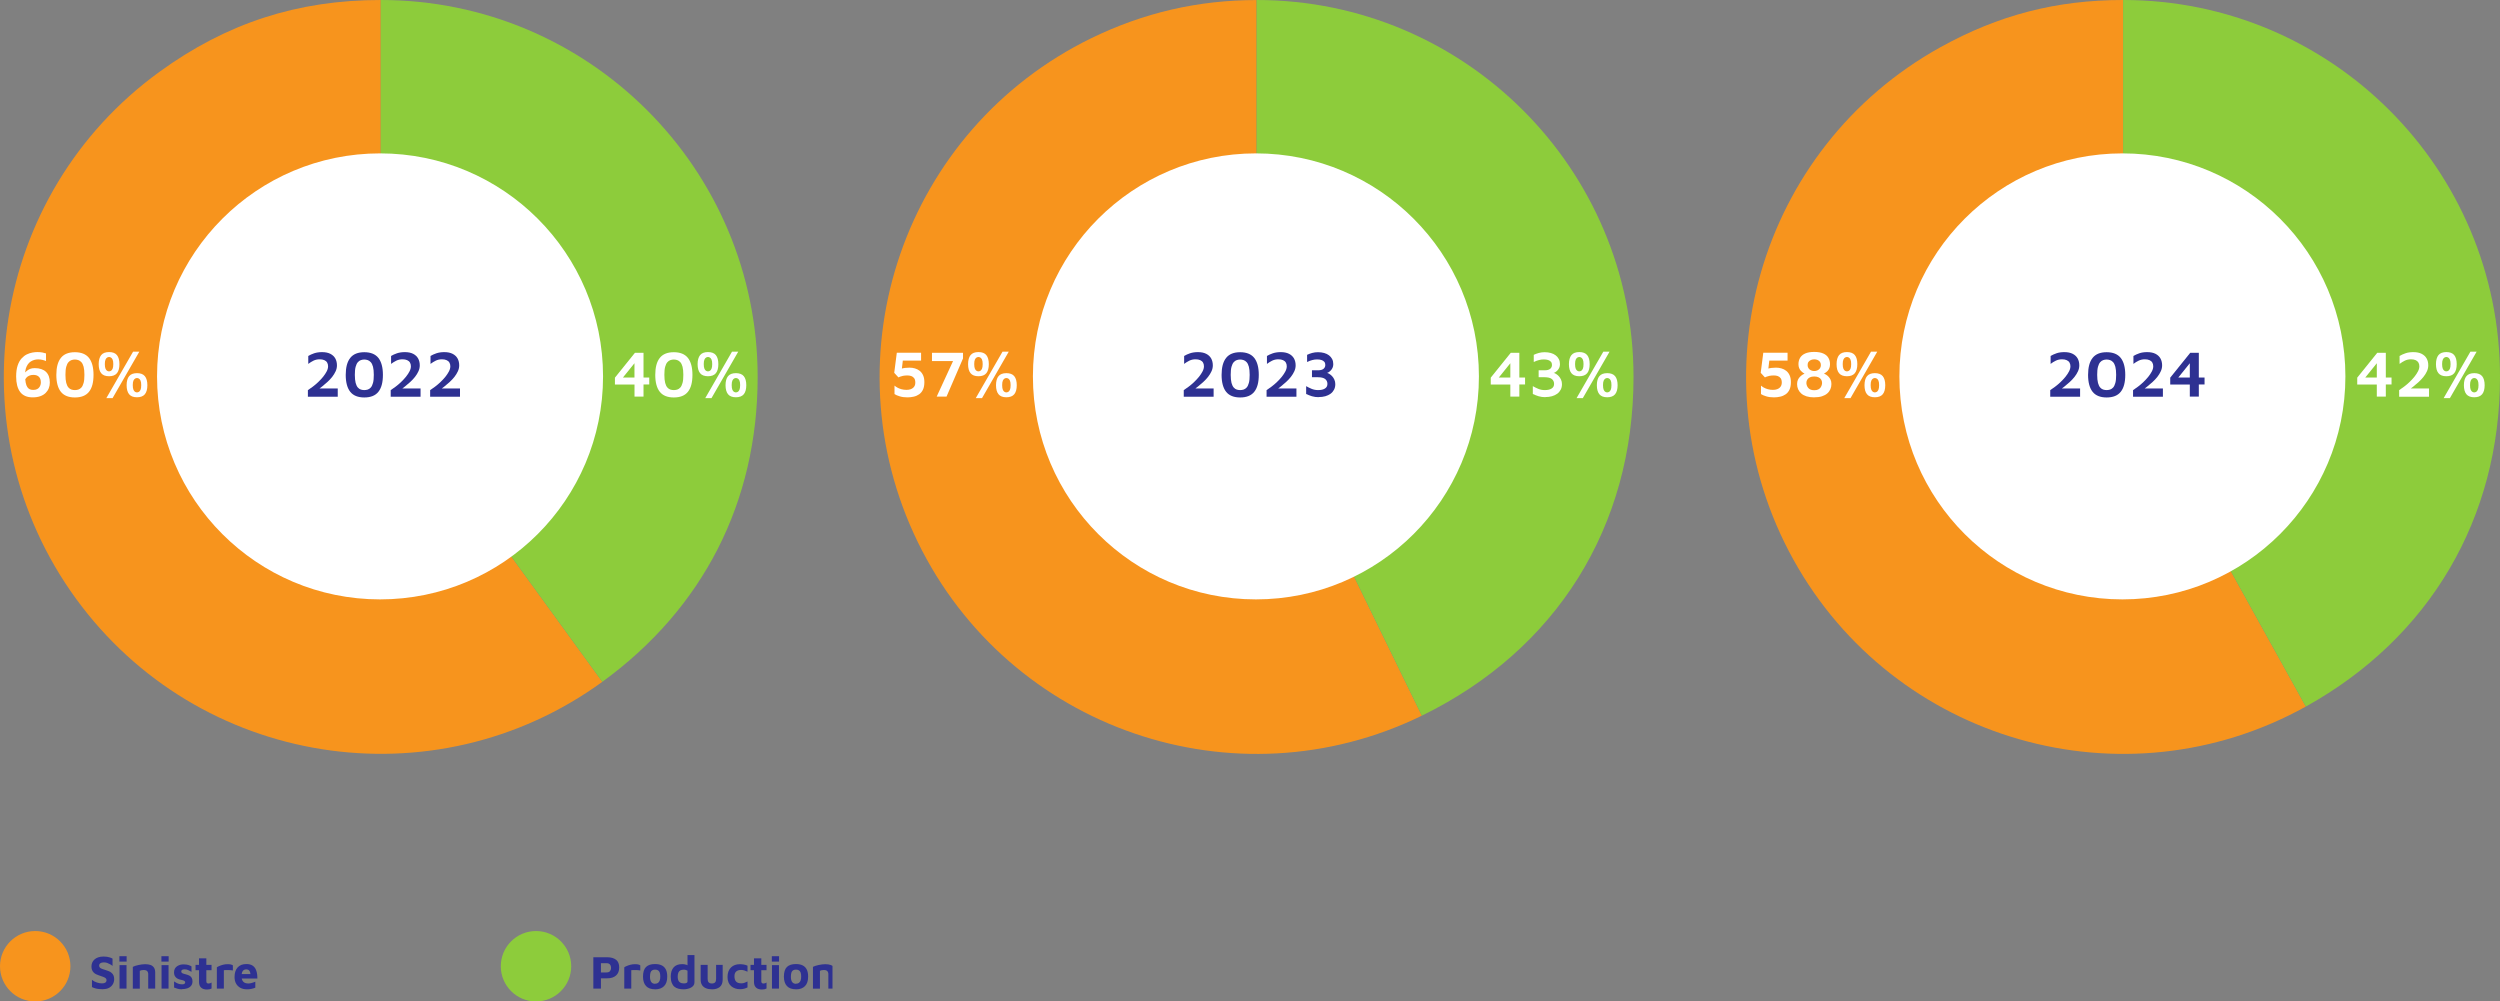<?xml version="1.0" encoding="UTF-8"?><svg id="Calque_1" xmlns="http://www.w3.org/2000/svg" xmlns:xlink="http://www.w3.org/1999/xlink" viewBox="0 0 532.5 213.31"><rect x="0" y="0" width="532.5" height="213.31" fill="#808080" stroke="none"/><defs><style>.cls-1{fill:none;}.cls-2,.cls-3{fill-rule:evenodd;}.cls-2,.cls-4{fill:#8dcc3b;}.cls-3,.cls-5{fill:#f7941d;}.cls-6{fill:#fff;}.cls-7{fill:#2e3192;}.cls-8{fill:#2e3192;}.cls-9{clip-path:url(#clippath);}</style><clipPath id="clippath"><rect class="cls-1" y="198.31" width="177.32" height="15"/></clipPath></defs><path class="cls-3" d="M81.1,80.28l47.19,64.95c-35.87,26.06-86.08,18.11-112.14-17.76C-9.91,91.6-1.96,41.39,33.92,15.33,48.26,4.91,63.37,0,81.1,0v80.28Z"/><path class="cls-2" d="M81.1,80.28V0c44.34,0,80.28,35.94,80.28,80.28,0,26.6-11.57,49.31-33.09,64.95l-47.19-64.95Z"/><circle class="cls-6" cx="80.95" cy="80.17" r="47.5"/><path class="cls-6" d="M135.15,84.49v-2.59h-4.17v-1.46l4.26-5.29h1.83v5.26h1.22v1.48h-1.22v2.59h-1.92ZM132.68,80.42h2.46v-3.05l-2.46,3.05Z"/><path class="cls-6" d="M143.52,84.66c-1.34,0-2.34-.4-2.98-1.2s-.97-2.01-.97-3.61.32-2.81.97-3.62c.64-.81,1.64-1.21,2.98-1.21s2.35.4,3,1.21c.64.81.97,2.01.97,3.62s-.32,2.81-.97,3.61c-.64.8-1.64,1.2-3,1.2ZM143.52,83.09c.24,0,.48-.04.73-.11.24-.08.46-.22.66-.44.2-.22.35-.55.47-.98.12-.43.17-1.01.17-1.72s-.06-1.29-.17-1.72c-.12-.43-.27-.75-.47-.97-.2-.22-.42-.37-.66-.45-.24-.08-.49-.12-.73-.12s-.48.04-.72.12c-.24.08-.46.23-.65.45-.2.22-.35.54-.47.97-.12.43-.17,1-.17,1.72s.06,1.28.17,1.72c.12.43.27.76.47.98.2.22.41.37.65.44.24.07.48.11.72.11Z"/><path class="cls-6" d="M150.8,80.14c-.77,0-1.33-.22-1.68-.65-.35-.43-.53-1.08-.53-1.92s.18-1.49.53-1.93c.35-.43.91-.65,1.68-.65s1.33.22,1.68.65c.35.43.53,1.08.53,1.93s-.18,1.49-.53,1.92c-.35.43-.91.65-1.68.65ZM150.8,79.1c.12,0,.25-.04.39-.11.14-.07.26-.22.36-.44.1-.22.15-.55.15-.99s-.05-.77-.15-.98c-.1-.21-.22-.36-.36-.43-.14-.08-.27-.11-.39-.11s-.25.04-.39.11c-.14.07-.26.22-.36.43-.1.21-.15.54-.15.98s.05.77.15.99c.1.22.22.37.36.44.14.08.27.11.39.11ZM150.22,84.8l5.7-9.9h1.33l-5.7,9.9h-1.33ZM156.75,84.62c-.77,0-1.33-.22-1.68-.65-.35-.43-.53-1.08-.53-1.92s.18-1.49.53-1.92c.35-.43.91-.65,1.68-.65s1.33.22,1.68.65c.35.43.53,1.08.53,1.92s-.18,1.49-.53,1.92c-.35.43-.92.65-1.68.65ZM156.75,83.58c.12,0,.25-.04.39-.11.14-.07.26-.22.36-.44.1-.22.15-.55.15-.99s-.05-.76-.15-.98c-.1-.21-.22-.36-.36-.43-.14-.07-.27-.11-.39-.11s-.25.04-.39.11c-.14.08-.26.22-.36.43-.1.21-.15.54-.15.98s.05.77.15.99c.1.22.22.37.36.44.14.08.27.11.39.11Z"/><path class="cls-6" d="M6.97,84.64c-1.2,0-2.09-.38-2.67-1.14-.57-.76-.86-1.86-.86-3.31,0-.93.11-1.71.32-2.34s.49-1.13.84-1.51c.35-.38.72-.67,1.12-.86s.8-.32,1.2-.39c.4-.07.74-.1,1.03-.1.41,0,.77.03,1.08.09s.56.13.77.2v1.62c-.25-.1-.51-.19-.78-.25-.27-.07-.57-.1-.92-.1-.26,0-.52.04-.79.11-.27.08-.52.19-.76.34-.24.15-.45.36-.63.62s-.32.57-.43.92c-.1.36-.15.78-.15,1.27,0,.69.04,1.25.13,1.68.08.43.21.76.36.98.16.22.34.38.55.46.21.08.44.12.69.12.34,0,.61-.05.82-.16s.37-.24.49-.41.2-.34.25-.53c.05-.19.07-.35.07-.5,0-.52-.14-.92-.41-1.19-.28-.27-.66-.41-1.17-.41-.35,0-.64.06-.9.17s-.46.26-.62.45c-.16.19-.28.4-.35.64l-.35-1.01c.06-.15.15-.32.27-.51s.29-.38.5-.56c.21-.18.45-.33.73-.45.28-.12.61-.17.99-.17,1.06,0,1.87.28,2.41.8.54.52.81,1.28.81,2.27,0,.43-.07.83-.22,1.21-.15.38-.37.71-.67,1.01-.3.29-.68.53-1.14.69-.46.17-1,.25-1.62.25Z"/><path class="cls-6" d="M15.95,84.66c-1.34,0-2.34-.4-2.98-1.2s-.97-2.01-.97-3.61.32-2.81.97-3.62c.64-.81,1.64-1.21,2.98-1.21s2.35.4,3,1.21c.64.81.97,2.01.97,3.62s-.32,2.81-.97,3.61c-.64.8-1.64,1.2-3,1.2ZM15.95,83.09c.24,0,.48-.04.73-.11.24-.08.46-.22.66-.44.2-.22.35-.55.47-.98.12-.43.17-1.01.17-1.72s-.06-1.29-.17-1.72c-.12-.43-.27-.75-.47-.97-.2-.22-.42-.37-.66-.45-.24-.08-.49-.12-.73-.12s-.48.04-.72.12c-.24.08-.46.23-.65.45-.2.22-.35.54-.47.97-.12.43-.17,1-.17,1.72s.06,1.28.17,1.72c.12.43.27.76.47.98.2.22.41.37.65.44.24.07.48.11.72.11Z"/><path class="cls-6" d="M23.23,80.14c-.77,0-1.33-.22-1.68-.65-.35-.43-.53-1.08-.53-1.92s.18-1.49.53-1.93c.35-.43.91-.65,1.68-.65s1.33.22,1.68.65c.35.43.53,1.08.53,1.93s-.18,1.49-.53,1.92c-.35.43-.91.65-1.68.65ZM23.23,79.1c.12,0,.25-.04.39-.11.14-.07.26-.22.36-.44.1-.22.15-.55.15-.99s-.05-.77-.15-.98c-.1-.21-.22-.36-.36-.43-.14-.08-.27-.11-.39-.11s-.25.04-.39.11c-.14.07-.26.22-.36.43-.1.21-.15.54-.15.98s.05.77.15.99c.1.22.22.37.36.44.14.08.27.11.39.11ZM22.65,84.8l5.7-9.9h1.33l-5.7,9.9h-1.33ZM29.18,84.62c-.77,0-1.33-.22-1.68-.65-.35-.43-.53-1.08-.53-1.92s.18-1.49.53-1.92c.35-.43.91-.65,1.68-.65s1.33.22,1.68.65c.35.43.53,1.08.53,1.92s-.18,1.49-.53,1.92c-.35.43-.92.65-1.68.65ZM29.18,83.58c.12,0,.25-.04.39-.11.14-.07.26-.22.36-.44.1-.22.15-.55.15-.99s-.05-.76-.15-.98c-.1-.21-.22-.36-.36-.43-.14-.07-.27-.11-.39-.11s-.25.04-.39.11c-.14.08-.26.22-.36.43-.1.21-.15.54-.15.98s.05.77.15.99c.1.22.22.37.36.44.14.08.27.11.39.11Z"/><path class="cls-8" d="M65.58,84.49v-1.39c.32-.21.67-.46,1.06-.75s.77-.62,1.15-.98.72-.73,1.04-1.12c.31-.39.56-.77.76-1.15s.29-.75.29-1.09c0-.31-.07-.57-.2-.79-.13-.22-.33-.39-.6-.51-.27-.12-.6-.18-.99-.18-.49,0-.92.1-1.32.29-.39.2-.76.42-1.11.69v-1.69c.35-.21.77-.41,1.25-.57s1.04-.25,1.68-.25c.71,0,1.3.12,1.77.36.47.24.82.57,1.06.99.23.42.35.91.35,1.46,0,.44-.09.86-.28,1.27-.19.41-.43.81-.73,1.19-.3.38-.64.74-1.01,1.08s-.74.66-1.11.95c-.37.29-.72.56-1.04.79l-.41-.35h4.75v1.76h-6.36Z"/><path class="cls-8" d="M77.59,84.66c-1.34,0-2.34-.4-2.98-1.2s-.97-2.01-.97-3.61.32-2.81.97-3.62c.64-.81,1.64-1.21,2.98-1.21s2.35.4,3,1.21c.64.81.97,2.01.97,3.62s-.32,2.81-.97,3.61c-.64.8-1.64,1.2-3,1.2ZM77.59,83.09c.24,0,.48-.04.73-.11.24-.08.46-.22.66-.44.2-.22.35-.55.47-.98.12-.43.17-1.01.17-1.72s-.06-1.29-.17-1.72c-.12-.43-.27-.75-.47-.97-.2-.22-.42-.37-.66-.45-.24-.08-.49-.12-.73-.12s-.48.04-.72.12c-.24.08-.46.23-.65.45-.2.22-.35.54-.47.97-.12.43-.17,1-.17,1.72s.06,1.28.17,1.72c.12.43.27.76.47.98.2.22.41.37.65.44.24.07.48.11.72.11Z"/><path class="cls-8" d="M83.22,84.49v-1.39c.32-.21.67-.46,1.06-.75s.77-.62,1.15-.98.72-.73,1.04-1.12c.31-.39.56-.77.76-1.15s.29-.75.29-1.09c0-.31-.07-.57-.2-.79-.13-.22-.33-.39-.6-.51-.27-.12-.6-.18-.99-.18-.49,0-.92.1-1.32.29-.39.2-.76.42-1.11.69v-1.69c.35-.21.77-.41,1.25-.57s1.04-.25,1.68-.25c.71,0,1.3.12,1.77.36.47.24.82.57,1.06.99.23.42.35.91.35,1.46,0,.44-.09.86-.28,1.27-.19.41-.43.81-.73,1.19-.3.38-.64.74-1.01,1.08s-.74.66-1.11.95c-.37.29-.72.56-1.04.79l-.41-.35h4.75v1.76h-6.36Z"/><path class="cls-8" d="M91.62,84.49v-1.39c.32-.21.67-.46,1.06-.75s.77-.62,1.15-.98.72-.73,1.04-1.12c.31-.39.56-.77.76-1.15s.29-.75.29-1.09c0-.31-.07-.57-.2-.79-.13-.22-.33-.39-.6-.51-.27-.12-.6-.18-.99-.18-.49,0-.92.1-1.32.29-.39.2-.76.42-1.11.69v-1.69c.35-.21.77-.41,1.25-.57s1.04-.25,1.68-.25c.71,0,1.3.12,1.77.36.47.24.82.57,1.06.99.23.42.35.91.35,1.46,0,.44-.09.86-.28,1.27-.19.41-.43.81-.73,1.19-.3.38-.64.74-1.01,1.08s-.74.66-1.11.95c-.37.29-.72.56-1.04.79l-.41-.35h4.75v1.76h-6.36Z"/><path class="cls-3" d="M452.22,80.28l38.92,70.22c-38.78,21.5-87.64,7.48-109.14-31.29-21.5-38.78-7.48-87.64,31.29-109.14,12.41-6.88,24.73-10.07,38.92-10.07v80.28Z"/><path class="cls-2" d="M452.22,80.28V0c44.34,0,80.28,35.94,80.28,80.28,0,30.15-14.99,55.6-41.36,70.22l-38.92-70.22Z"/><circle class="cls-6" cx="452.07" cy="80.17" r="47.5"/><path class="cls-6" d="M506.26,84.49v-2.59h-4.17v-1.46l4.26-5.29h1.83v5.26h1.22v1.48h-1.22v2.59h-1.92ZM503.8,80.42h2.46v-3.05l-2.46,3.05Z"/><path class="cls-6" d="M511.02,84.49v-1.39c.32-.21.67-.46,1.06-.75.39-.29.77-.62,1.15-.98s.72-.73,1.04-1.12c.31-.39.56-.77.76-1.15s.29-.75.29-1.09c0-.31-.07-.57-.2-.79-.13-.22-.33-.39-.59-.51-.27-.12-.6-.18-.99-.18-.49,0-.92.1-1.32.29-.39.2-.76.42-1.11.69v-1.69c.35-.21.77-.41,1.25-.57.48-.17,1.04-.25,1.68-.25.71,0,1.3.12,1.77.36.47.24.82.57,1.06.99s.35.91.35,1.46c0,.44-.09.86-.28,1.27-.19.41-.43.81-.74,1.19s-.64.74-1.01,1.08c-.37.34-.74.66-1.11.95s-.72.56-1.04.79l-.41-.35h4.75v1.76h-6.36Z"/><path class="cls-6" d="M521.07,80.14c-.77,0-1.33-.22-1.68-.65-.35-.43-.53-1.08-.53-1.92s.18-1.49.53-1.93c.35-.43.92-.65,1.68-.65s1.33.22,1.68.65c.35.43.53,1.08.53,1.93s-.18,1.49-.53,1.92c-.35.43-.92.65-1.68.65ZM521.07,79.1c.12,0,.25-.04.39-.11.14-.07.26-.22.36-.44.1-.22.15-.55.15-.99s-.05-.77-.15-.98c-.1-.21-.22-.36-.36-.43-.14-.08-.27-.11-.39-.11s-.25.04-.39.11c-.14.07-.26.22-.36.43-.1.21-.15.54-.15.98s.05.77.15.99c.1.22.22.37.36.44.14.08.27.11.39.11ZM520.5,84.8l5.7-9.9h1.33l-5.7,9.9h-1.33ZM527.02,84.62c-.76,0-1.33-.22-1.68-.65-.35-.43-.53-1.08-.53-1.92s.18-1.49.53-1.92.92-.65,1.68-.65,1.33.22,1.68.65c.35.43.53,1.08.53,1.92s-.18,1.49-.53,1.92c-.36.43-.92.65-1.68.65ZM527.02,83.58c.12,0,.25-.04.39-.11.14-.07.26-.22.36-.44.1-.22.15-.55.15-.99s-.05-.76-.15-.98c-.1-.21-.22-.36-.36-.43-.14-.07-.27-.11-.39-.11s-.25.04-.39.11c-.14.08-.26.22-.36.43s-.15.54-.15.98.05.77.15.99.22.37.36.44c.14.08.27.11.39.11Z"/><path class="cls-6" d="M377.85,84.64c-.62,0-1.16-.07-1.64-.22-.48-.14-.85-.3-1.12-.48v-1.81c.15.14.35.28.59.42.25.14.54.26.87.35.33.09.69.14,1.07.14.34,0,.64-.04.88-.13.24-.08.43-.2.58-.34.15-.14.26-.3.33-.48.07-.18.11-.37.11-.57,0-.42-.08-.74-.24-.96-.16-.22-.37-.37-.62-.46s-.53-.13-.83-.13c-.34,0-.65.03-.92.08-.27.06-.49.12-.66.19-.17.07-.28.12-.32.15l-.9-.98.55-4.28h5.17v1.68h-3.89l-.32,2.7-1.36-.29c.37-.31.82-.54,1.35-.69s1.11-.22,1.76-.22c.39,0,.78.05,1.16.16s.72.28,1.02.52c.3.24.54.55.72.95.18.39.27.88.27,1.46,0,.64-.1,1.18-.3,1.6-.2.42-.47.75-.82.99s-.73.41-1.16.5c-.43.1-.86.15-1.3.15Z"/><path class="cls-6" d="M386.43,84.64c-.63,0-1.18-.08-1.64-.22-.46-.15-.84-.35-1.13-.61s-.51-.56-.66-.9c-.15-.34-.22-.71-.22-1.1,0-.35.06-.66.18-.92.12-.26.27-.47.45-.65.18-.18.36-.32.53-.43.18-.11.32-.18.43-.23-.08-.04-.2-.1-.34-.2-.14-.1-.29-.23-.44-.39-.15-.16-.27-.35-.37-.59s-.15-.51-.15-.83c0-.51.12-.97.35-1.36.23-.39.6-.7,1.09-.92.5-.22,1.13-.33,1.92-.33s1.42.11,1.92.33c.5.22.86.52,1.09.92.23.39.35.84.35,1.36,0,.32-.05.6-.14.83-.09.24-.21.43-.36.59-.15.15-.29.28-.43.37-.14.09-.26.16-.35.21.12.05.27.12.44.23s.35.25.52.43c.17.18.32.39.44.65s.18.56.18.92c0,.39-.07.76-.22,1.1-.15.34-.36.64-.66.9s-.67.46-1.13.61c-.46.15-1.01.22-1.65.22ZM386.43,83.12c.35,0,.64-.06.86-.17.22-.11.38-.25.5-.42.11-.17.19-.34.24-.51s.07-.33.07-.47c0-.25-.06-.48-.19-.69-.13-.21-.31-.37-.56-.49-.25-.12-.55-.18-.92-.18s-.67.06-.92.18c-.25.12-.43.29-.56.49s-.19.43-.19.69c0,.14.02.3.07.47.05.17.13.34.25.51.12.17.28.31.5.42.22.11.5.17.85.17ZM386.43,79.03c.25,0,.49-.05.7-.15.21-.1.39-.25.52-.43s.2-.42.2-.69-.07-.51-.2-.69-.31-.31-.52-.4c-.21-.09-.44-.13-.69-.13s-.47.04-.69.13c-.21.09-.39.22-.53.4-.14.18-.2.41-.2.69s.07.5.2.69.3.33.52.43c.21.1.45.15.7.15Z"/><path class="cls-6" d="M393.4,80.14c-.77,0-1.33-.22-1.68-.65-.36-.43-.53-1.08-.53-1.92s.18-1.49.53-1.93c.35-.43.91-.65,1.68-.65s1.33.22,1.68.65c.36.43.53,1.08.53,1.93s-.18,1.49-.53,1.92c-.35.43-.91.65-1.68.65ZM393.4,79.1c.12,0,.25-.04.39-.11.14-.07.26-.22.36-.44.1-.22.15-.55.15-.99s-.05-.77-.15-.98-.22-.36-.36-.43c-.14-.08-.27-.11-.39-.11s-.25.04-.39.11c-.14.07-.26.22-.36.43s-.15.54-.15.98.05.77.15.99c.1.22.22.37.36.44.14.08.27.11.39.11ZM392.83,84.8l5.7-9.9h1.33l-5.7,9.9h-1.33ZM399.35,84.62c-.77,0-1.33-.22-1.68-.65-.36-.43-.53-1.08-.53-1.92s.18-1.49.53-1.92c.35-.43.91-.65,1.68-.65s1.33.22,1.68.65.53,1.08.53,1.92-.18,1.49-.53,1.92c-.35.43-.92.65-1.68.65ZM399.35,83.58c.12,0,.25-.04.39-.11.14-.07.26-.22.36-.44s.15-.55.15-.99-.05-.76-.15-.98-.22-.36-.36-.43c-.14-.07-.27-.11-.39-.11s-.25.04-.39.11c-.14.08-.26.22-.36.43-.1.21-.15.54-.15.98s.05.77.15.99c.1.22.22.37.36.44.14.08.27.11.39.11Z"/><path class="cls-8" d="M436.7,84.49v-1.39c.32-.21.67-.46,1.06-.75.39-.29.77-.62,1.15-.98s.72-.73,1.04-1.12c.31-.39.56-.77.76-1.15s.29-.75.29-1.09c0-.31-.07-.57-.2-.79-.13-.22-.33-.39-.6-.51-.27-.12-.59-.18-.99-.18-.49,0-.92.1-1.32.29s-.76.42-1.11.69v-1.69c.36-.21.77-.41,1.25-.57.48-.17,1.04-.25,1.68-.25.71,0,1.3.12,1.77.36.47.24.82.57,1.06.99.23.42.35.91.35,1.46,0,.44-.09.86-.28,1.27-.19.41-.43.81-.73,1.19-.3.38-.64.74-1.01,1.08-.37.34-.74.66-1.11.95-.37.29-.72.56-1.04.79l-.41-.35h4.75v1.76h-6.36Z"/><path class="cls-8" d="M448.71,84.66c-1.34,0-2.34-.4-2.98-1.2-.64-.8-.97-2.01-.97-3.61s.32-2.81.97-3.62c.64-.81,1.64-1.21,2.98-1.21s2.35.4,3,1.21c.64.81.97,2.01.97,3.62s-.32,2.81-.97,3.61c-.64.8-1.64,1.2-3,1.2ZM448.71,83.09c.24,0,.48-.04.73-.11.24-.08.46-.22.66-.44.2-.22.35-.55.47-.98.12-.43.17-1.01.17-1.72s-.06-1.29-.17-1.72c-.12-.43-.27-.75-.47-.97-.2-.22-.42-.37-.66-.45s-.49-.12-.73-.12-.48.04-.72.12c-.24.08-.46.23-.65.45-.2.22-.35.54-.47.97-.12.43-.17,1-.17,1.72s.06,1.28.17,1.72c.12.43.27.76.47.98.2.22.41.37.65.44.24.07.48.11.72.11Z"/><path class="cls-8" d="M454.34,84.49v-1.39c.32-.21.67-.46,1.06-.75.39-.29.77-.62,1.15-.98s.72-.73,1.04-1.12c.31-.39.56-.77.76-1.15s.29-.75.29-1.09c0-.31-.07-.57-.2-.79-.13-.22-.33-.39-.6-.51-.27-.12-.59-.18-.99-.18-.49,0-.92.1-1.32.29s-.76.42-1.11.69v-1.69c.36-.21.77-.41,1.25-.57.48-.17,1.04-.25,1.68-.25.71,0,1.3.12,1.77.36.47.24.82.57,1.06.99.23.42.35.91.35,1.46,0,.44-.09.86-.28,1.27-.19.41-.43.81-.73,1.19-.3.38-.64.74-1.01,1.08-.37.34-.74.66-1.11.95-.37.29-.72.56-1.04.79l-.41-.35h4.75v1.76h-6.36Z"/><path class="cls-8" d="M466.43,84.49v-2.59h-4.17v-1.46l4.26-5.29h1.83v5.26h1.22v1.48h-1.22v2.59h-1.92ZM463.97,80.42h2.46v-3.05l-2.46,3.05Z"/><path class="cls-3" d="M267.66,80.28l35.19,72.16c-39.85,19.44-87.91,2.89-107.35-36.96-19.44-39.85-2.89-87.91,36.96-107.35,11.16-5.44,22.78-8.12,35.19-8.12v80.28Z"/><path class="cls-2" d="M267.66,80.28V0c44.34,0,80.28,35.94,80.28,80.28,0,31.92-16.4,58.16-45.09,72.16l-35.19-72.16Z"/><circle class="cls-6" cx="267.51" cy="80.17" r="47.5"/><path class="cls-6" d="M321.7,84.49v-2.59h-4.17v-1.46l4.26-5.29h1.83v5.26h1.22v1.48h-1.22v2.59h-1.92ZM319.24,80.42h2.46v-3.05l-2.46,3.05Z"/><path class="cls-6" d="M329.16,84.6c-.51,0-.99-.07-1.44-.2-.44-.14-.85-.3-1.23-.48v-1.67c.37.21.77.41,1.18.58.42.17.87.26,1.37.26.62,0,1.11-.11,1.46-.34.35-.22.52-.55.52-.98s-.16-.78-.48-1.04c-.32-.25-.84-.38-1.55-.38h-1.26v-1.48h1.3c.52,0,.91-.1,1.16-.31s.38-.48.38-.82c0-.28-.07-.51-.22-.68-.15-.17-.35-.3-.61-.38s-.56-.12-.91-.12-.69.04-1.02.13c-.34.08-.71.22-1.12.42v-1.53c.33-.16.69-.29,1.08-.4.4-.11.81-.16,1.25-.16.48,0,.91.06,1.31.17.4.11.74.28,1.03.5.29.22.51.49.67.8.16.31.24.67.24,1.07,0,.29-.05.55-.15.77-.1.22-.23.42-.38.57-.15.16-.3.28-.44.37s-.26.14-.36.16c.14.03.31.1.5.22.2.12.39.28.58.48.19.2.35.44.48.73.13.29.2.61.2.97,0,.45-.09.84-.27,1.18s-.42.63-.74.86-.69.41-1.12.53c-.43.12-.91.18-1.43.18Z"/><path class="cls-6" d="M336.39,80.14c-.77,0-1.33-.22-1.68-.65-.35-.43-.53-1.08-.53-1.92s.18-1.49.53-1.93c.35-.43.91-.65,1.68-.65s1.33.22,1.68.65c.35.43.53,1.08.53,1.93s-.18,1.49-.53,1.92c-.35.43-.91.65-1.68.65ZM336.39,79.1c.12,0,.25-.04.39-.11.14-.07.26-.22.36-.44.1-.22.15-.55.15-.99s-.05-.77-.15-.98c-.1-.21-.22-.36-.36-.43-.14-.08-.27-.11-.39-.11s-.25.04-.39.11c-.14.07-.26.22-.36.43-.1.21-.15.54-.15.98s.05.77.15.99c.1.22.22.37.36.44.14.08.27.11.39.11ZM335.81,84.8l5.7-9.9h1.33l-5.7,9.9h-1.33ZM342.34,84.62c-.77,0-1.33-.22-1.68-.65-.35-.43-.53-1.08-.53-1.92s.18-1.49.53-1.92c.35-.43.91-.65,1.68-.65s1.33.22,1.68.65c.35.43.53,1.08.53,1.92s-.18,1.49-.53,1.92c-.35.43-.92.65-1.68.65ZM342.34,83.58c.12,0,.25-.04.39-.11.14-.07.26-.22.36-.44.1-.22.15-.55.15-.99s-.05-.76-.15-.98c-.1-.21-.22-.36-.36-.43-.14-.07-.27-.11-.39-.11s-.25.04-.39.11c-.14.08-.26.22-.36.43-.1.21-.15.54-.15.98s.05.77.15.99c.1.22.22.37.36.44.14.08.27.11.39.11Z"/><path class="cls-6" d="M193.29,84.64c-.62,0-1.16-.07-1.64-.22-.48-.14-.85-.3-1.12-.48v-1.81c.15.14.35.28.6.42.25.14.54.26.87.35.33.09.69.14,1.07.14.35,0,.64-.04.88-.13.24-.08.43-.2.58-.34.15-.14.26-.3.33-.48.07-.18.1-.37.1-.57,0-.42-.08-.74-.24-.96-.16-.22-.37-.37-.62-.46s-.53-.13-.83-.13c-.35,0-.65.03-.92.08-.27.06-.49.12-.66.19-.17.07-.28.12-.32.15l-.9-.98.55-4.28h5.17v1.68h-3.89l-.32,2.7-1.36-.29c.37-.31.82-.54,1.35-.69s1.11-.22,1.76-.22c.39,0,.78.05,1.15.16s.72.28,1.02.52c.3.24.54.55.72.95.18.39.27.88.27,1.46,0,.64-.1,1.18-.3,1.6s-.47.75-.82.99c-.35.24-.73.41-1.16.5-.43.1-.86.15-1.3.15Z"/><path class="cls-6" d="M199.51,84.49l3.7-8.04.28.46h-4.98v-1.76h6.61v1.2l-3.51,8.13h-2.09Z"/><path class="cls-6" d="M208.41,80.14c-.77,0-1.33-.22-1.68-.65-.35-.43-.53-1.08-.53-1.92s.18-1.49.53-1.93c.35-.43.91-.65,1.68-.65s1.33.22,1.68.65c.35.43.53,1.08.53,1.93s-.18,1.49-.53,1.92c-.35.43-.91.65-1.68.65ZM208.41,79.1c.12,0,.25-.04.39-.11.14-.07.26-.22.36-.44.1-.22.15-.55.15-.99s-.05-.77-.15-.98c-.1-.21-.22-.36-.36-.43-.14-.08-.27-.11-.39-.11s-.25.04-.39.11c-.14.07-.26.22-.36.43-.1.21-.15.54-.15.98s.05.77.15.99c.1.22.22.37.36.44.14.08.27.11.39.11ZM207.84,84.8l5.7-9.9h1.33l-5.7,9.9h-1.33ZM214.36,84.62c-.77,0-1.33-.22-1.68-.65-.35-.43-.53-1.08-.53-1.92s.18-1.49.53-1.92c.35-.43.91-.65,1.68-.65s1.33.22,1.68.65c.35.43.53,1.08.53,1.92s-.18,1.49-.53,1.92c-.35.43-.92.65-1.68.65ZM214.36,83.58c.12,0,.25-.04.39-.11.14-.07.26-.22.36-.44.1-.22.15-.55.15-.99s-.05-.76-.15-.98c-.1-.21-.22-.36-.36-.43-.14-.07-.27-.11-.39-.11s-.25.04-.39.11c-.14.08-.26.22-.36.43-.1.21-.15.54-.15.98s.05.77.15.99c.1.22.22.37.36.44.14.08.27.11.39.11Z"/><path class="cls-8" d="M252.14,84.49v-1.39c.32-.21.67-.46,1.06-.75s.77-.62,1.15-.98.72-.73,1.04-1.12c.31-.39.56-.77.76-1.15s.29-.75.29-1.09c0-.31-.07-.57-.2-.79-.13-.22-.33-.39-.6-.51-.27-.12-.6-.18-.99-.18-.49,0-.92.1-1.32.29-.39.2-.76.42-1.11.69v-1.69c.35-.21.77-.41,1.25-.57s1.04-.25,1.68-.25c.71,0,1.3.12,1.77.36.47.24.82.57,1.06.99.23.42.35.91.35,1.46,0,.44-.09.86-.28,1.27-.19.41-.43.81-.73,1.19-.3.38-.64.74-1.01,1.08s-.74.66-1.11.95c-.37.29-.72.56-1.04.79l-.41-.35h4.75v1.76h-6.36Z"/><path class="cls-8" d="M264.15,84.66c-1.34,0-2.34-.4-2.98-1.2s-.97-2.01-.97-3.61.32-2.81.97-3.62c.64-.81,1.64-1.21,2.98-1.21s2.35.4,3,1.21c.64.81.97,2.01.97,3.62s-.32,2.81-.97,3.61c-.64.8-1.64,1.2-3,1.2ZM264.15,83.09c.24,0,.48-.04.73-.11.24-.08.46-.22.66-.44.2-.22.35-.55.47-.98.12-.43.17-1.01.17-1.72s-.06-1.29-.17-1.72c-.12-.43-.27-.75-.47-.97-.2-.22-.42-.37-.66-.45-.24-.08-.49-.12-.73-.12s-.48.04-.72.12c-.24.08-.46.23-.65.45-.2.22-.35.54-.47.97-.12.43-.17,1-.17,1.72s.06,1.28.17,1.72c.12.43.27.76.47.98.2.22.41.37.65.44.24.07.48.11.72.11Z"/><path class="cls-8" d="M269.78,84.49v-1.39c.32-.21.67-.46,1.06-.75s.77-.62,1.15-.98.72-.73,1.04-1.12c.31-.39.56-.77.76-1.15s.29-.75.29-1.09c0-.31-.07-.57-.2-.79-.13-.22-.33-.39-.6-.51-.27-.12-.6-.18-.99-.18-.49,0-.92.1-1.32.29-.39.2-.76.42-1.11.69v-1.69c.35-.21.77-.41,1.25-.57s1.04-.25,1.68-.25c.71,0,1.3.12,1.77.36.47.24.82.57,1.06.99.23.42.35.91.35,1.46,0,.44-.09.86-.28,1.27-.19.41-.43.81-.73,1.19-.3.38-.64.74-1.01,1.08s-.74.66-1.11.95c-.37.29-.72.56-1.04.79l-.41-.35h4.75v1.76h-6.36Z"/><path class="cls-8" d="M280.88,84.6c-.51,0-.99-.07-1.44-.2-.44-.14-.85-.3-1.23-.48v-1.67c.37.21.77.41,1.18.58.42.17.87.26,1.37.26.62,0,1.11-.11,1.46-.34.35-.22.52-.55.52-.98s-.16-.78-.48-1.04c-.32-.25-.84-.38-1.55-.38h-1.26v-1.48h1.3c.52,0,.91-.1,1.16-.31s.38-.48.38-.82c0-.28-.07-.51-.22-.68-.15-.17-.35-.3-.61-.38s-.56-.12-.91-.12-.69.04-1.02.13c-.34.08-.71.22-1.12.42v-1.53c.33-.16.69-.29,1.08-.4.4-.11.81-.16,1.25-.16.48,0,.91.06,1.31.17.4.11.74.28,1.03.5.29.22.51.49.67.8.16.31.24.67.24,1.07,0,.29-.05.55-.15.77-.1.22-.23.42-.38.57-.15.16-.3.28-.44.37s-.26.14-.36.16c.14.03.31.1.5.22.2.12.39.28.58.48.19.2.35.44.48.73.13.29.2.61.2.97,0,.45-.09.84-.27,1.18s-.42.63-.74.86-.69.41-1.12.53c-.43.12-.91.18-1.43.18Z"/><g class="cls-9"><path class="cls-4" d="M114.17,213.31c4.14,0,7.5-3.36,7.5-7.5s-3.36-7.5-7.5-7.5-7.5,3.36-7.5,7.5,3.36,7.5,7.5,7.5"/><path class="cls-7" d="M128,208.38v2.19h-1.62v-6.67h3c.78,0,1.39.18,1.84.53.45.35.67.9.67,1.64s-.22,1.31-.67,1.71c-.45.4-1.06.6-1.84.6h-1.38ZM128,207.13h1.18c.17,0,.32-.02.45-.07.12-.05.22-.11.29-.2s.13-.19.17-.3c.04-.12.06-.24.06-.38,0-.16-.02-.3-.06-.42-.04-.12-.09-.23-.17-.32s-.17-.16-.29-.21c-.12-.05-.27-.07-.45-.07h-1.18v1.97Z"/><path class="cls-7" d="M132.97,210.57v-4.53c.09-.08.26-.17.5-.27.24-.1.51-.2.82-.28s.62-.12.94-.12.56.02.74.07c.18.05.32.11.41.18v1.09c-.11-.03-.26-.05-.43-.06-.17-.01-.35-.02-.54-.03-.19,0-.36,0-.53,0s-.31.02-.42.04v3.91h-1.49Z"/><path class="cls-7" d="M139.53,210.72c-.85,0-1.5-.23-1.92-.69-.43-.46-.65-1.13-.65-2.01,0-.95.22-1.64.65-2.06.44-.42,1.08-.62,1.92-.62.57,0,1.04.1,1.43.29.38.19.67.48.87.88.2.39.29.9.29,1.52,0,.89-.22,1.56-.67,2.01-.45.46-1.09.69-1.92.69ZM139.53,209.53c.25,0,.45-.06.62-.17.16-.12.29-.29.37-.51.08-.22.12-.5.12-.83,0-.37-.04-.67-.12-.88-.08-.22-.21-.37-.38-.47-.17-.1-.37-.14-.61-.14-.25,0-.46.05-.62.15-.16.1-.28.26-.35.48s-.11.51-.11.88c0,.51.09.88.27,1.13.18.25.45.38.82.38Z"/><path class="cls-7" d="M145.57,210.72c-.39,0-.75-.04-1.08-.13-.33-.09-.62-.23-.85-.43-.24-.2-.43-.48-.56-.83-.14-.35-.21-.79-.21-1.32,0-.82.2-1.47.6-1.94s1.01-.71,1.81-.71c.11,0,.25,0,.42.02s.35.06.54.12c.19.07.35.18.5.34l-.3.46v-2.87h1.48v5.82c0,.25-.07.46-.2.65s-.31.33-.54.46c-.22.12-.47.21-.75.27-.28.06-.57.1-.86.1ZM145.63,209.47c.24,0,.44-.03.58-.1.15-.06.23-.16.23-.29v-2.33c-.12-.07-.25-.12-.39-.16-.14-.04-.27-.05-.4-.05-.28,0-.52.05-.71.14s-.34.25-.44.47-.15.52-.15.89c0,.29.04.54.12.75s.21.37.4.49c.18.12.43.18.75.18Z"/><path class="cls-7" d="M151.62,210.72c-.47,0-.88-.07-1.24-.22-.36-.15-.64-.37-.84-.67-.2-.3-.3-.7-.3-1.18v-3.13h1.49v3.01c0,.32.07.56.22.71.14.16.37.24.68.24s.55-.08.69-.24c.14-.16.21-.4.21-.71v-3.01h1.4v3.13c0,.72-.21,1.25-.62,1.58-.41.33-.98.5-1.69.5Z"/><path class="cls-7" d="M157.62,210.7c-.36,0-.7-.05-1.02-.16-.32-.11-.6-.27-.85-.48-.25-.21-.44-.48-.58-.81-.14-.33-.21-.71-.21-1.14,0-.46.07-.86.2-1.21.13-.34.32-.63.56-.85.24-.23.52-.4.83-.51s.67-.17,1.06-.17c.27,0,.56.03.85.08.29.06.54.13.76.24v1.28c-.23-.11-.46-.2-.69-.27-.22-.07-.45-.1-.69-.1-.42,0-.76.1-1.01.31-.26.21-.39.55-.39,1.03,0,.5.11.88.34,1.13.23.25.6.38,1.13.38.25,0,.48-.04.71-.13s.43-.18.6-.27v1.27c-.23.12-.48.21-.73.28-.25.07-.55.1-.88.1Z"/><path class="cls-7" d="M162.34,210.77c-.59,0-1.02-.14-1.31-.42s-.43-.67-.43-1.17v-2.53h-.74v-1.14h.74v-1.39h1.56v1.39h1.11v1.14h-1.11v2.34c0,.17.04.3.11.38.07.08.2.12.37.12.1,0,.21-.02.33-.06.12-.04.22-.09.3-.15v1.28c-.14.07-.29.12-.46.16-.16.03-.32.04-.48.04Z"/><path class="cls-7" d="M164.4,204.82v-1.15h1.54v1.15h-1.54ZM164.43,210.57v-4.99h1.49v4.99s-1.49,0-1.49,0Z"/><path class="cls-7" d="M169.54,210.72c-.85,0-1.5-.23-1.92-.69-.43-.46-.65-1.13-.65-2.01,0-.95.22-1.64.65-2.06.44-.42,1.08-.62,1.92-.62.57,0,1.04.1,1.43.29.38.19.67.48.87.88.2.39.29.9.29,1.52,0,.89-.22,1.56-.67,2.01-.45.46-1.09.69-1.92.69ZM169.54,209.53c.25,0,.45-.06.62-.17.16-.12.29-.29.37-.51.08-.22.12-.5.12-.83,0-.37-.04-.67-.12-.88-.08-.22-.21-.37-.38-.47-.17-.1-.37-.14-.61-.14-.25,0-.46.05-.62.15-.16.1-.28.26-.35.48s-.11.51-.11.88c0,.51.09.88.27,1.13.18.25.45.38.82.38Z"/><path class="cls-7" d="M173.16,205.94c.13-.07.29-.13.5-.21.21-.07.43-.13.68-.18.25-.05.5-.1.75-.13.25-.03.48-.05.69-.05.45,0,.84.06,1.16.17.32.12.56.31.73.57.17.26.26.61.26,1.06v3.4h-1.49v-3.1c0-.13-.02-.24-.06-.35s-.09-.2-.16-.27c-.07-.08-.17-.14-.3-.18-.13-.04-.28-.06-.46-.06-.15,0-.31.02-.46.05-.15.04-.27.08-.35.12v3.8h-1.49v-4.63Z"/><path class="cls-5" d="M7.5,213.31c4.14,0,7.5-3.36,7.5-7.5s-3.36-7.5-7.5-7.5-7.5,3.36-7.5,7.5,3.36,7.5,7.5,7.5"/><path class="cls-7" d="M21.95,210.71c-.34,0-.65-.02-.92-.05s-.53-.08-.76-.15c-.23-.07-.46-.15-.68-.26v-1.54c.31.25.65.43,1.04.56s.75.19,1.1.19c.31,0,.54-.06.71-.17.16-.12.25-.29.25-.54,0-.18-.08-.32-.23-.43s-.35-.21-.6-.29-.52-.18-.83-.29c-.19-.06-.38-.14-.57-.23-.19-.09-.35-.21-.5-.36s-.26-.32-.35-.53c-.09-.21-.13-.46-.13-.76,0-.27.05-.54.15-.79.1-.25.25-.48.47-.68.21-.2.48-.36.8-.47.33-.12.71-.18,1.15-.18.27,0,.52.02.73.05.21.03.41.08.6.14s.39.14.59.25v1.56c-.15-.13-.33-.25-.52-.35-.19-.11-.39-.2-.6-.28s-.42-.11-.65-.12c-.2,0-.38.01-.55.06-.17.05-.3.12-.39.22s-.14.24-.14.4c0,.19.06.33.17.44s.27.2.47.27c.2.07.42.14.67.22.27.08.52.17.75.26s.43.22.6.37.31.33.4.54c.09.21.14.47.14.77,0,.4-.09.76-.28,1.09-.19.33-.46.59-.81.78-.35.19-.79.28-1.3.28Z"/><path class="cls-7" d="M25.43,204.82v-1.15h1.54v1.15h-1.54ZM25.46,210.57v-4.99h1.49v4.99s-1.49,0-1.49,0Z"/><path class="cls-7" d="M28.29,205.94c.13-.07.29-.13.5-.21.21-.07.43-.13.68-.18.25-.05.5-.1.75-.13.25-.03.48-.05.69-.05.45,0,.84.06,1.16.17.32.12.56.31.73.57.17.26.26.61.26,1.06v3.4h-1.49v-3.1c0-.13-.02-.24-.06-.35s-.09-.2-.16-.27c-.07-.08-.17-.14-.3-.18-.13-.04-.28-.06-.46-.06-.15,0-.31.02-.46.05-.15.04-.27.08-.35.12v3.8h-1.49v-4.63Z"/><path class="cls-7" d="M34.38,204.82v-1.15h1.54v1.15h-1.54ZM34.41,210.57v-4.99h1.49v4.99s-1.49,0-1.49,0Z"/><path class="cls-7" d="M38.74,210.72c-.36,0-.67-.04-.93-.12-.26-.08-.5-.16-.73-.25v-1.31c.14.09.3.19.47.29s.37.17.58.24c.21.06.43.09.67.09s.41-.04.5-.12.15-.19.15-.3-.05-.21-.15-.28c-.1-.07-.23-.13-.39-.17s-.33-.09-.51-.13c-.16-.03-.32-.08-.48-.16-.16-.07-.3-.17-.43-.29-.13-.12-.23-.27-.31-.45-.08-.18-.11-.39-.11-.64,0-.33.06-.6.19-.82.13-.22.29-.39.5-.52.21-.13.43-.23.67-.29.24-.06.47-.08.7-.08.41.01.74.06.99.13.24.08.46.18.67.29v1.17c-.23-.13-.45-.25-.68-.36s-.48-.17-.77-.17c-.26,0-.45.04-.56.12-.11.08-.17.19-.17.32,0,.13.04.23.12.3s.18.13.31.17c.13.04.27.08.42.12.17.04.34.09.51.15.18.06.34.14.5.24.16.1.28.25.38.43.1.18.15.42.15.72,0,.41-.12.73-.33.97-.21.24-.49.42-.83.52-.34.1-.7.16-1.09.16Z"/><path class="cls-7" d="M44.13,210.77c-.59,0-1.02-.14-1.31-.42s-.43-.67-.43-1.17v-2.53h-.74v-1.14h.74v-1.39h1.56v1.39h1.11v1.14h-1.11v2.34c0,.17.04.3.11.38.07.08.2.12.37.12.1,0,.21-.02.33-.06.12-.04.22-.09.3-.15v1.28c-.14.07-.29.12-.46.16-.16.03-.32.04-.48.04Z"/><path class="cls-7" d="M46.19,210.57v-4.53c.09-.08.26-.17.5-.27.24-.1.51-.2.82-.28s.62-.12.94-.12.56.02.74.07c.18.05.32.11.41.18v1.09c-.11-.03-.26-.05-.43-.06-.17-.01-.35-.02-.54-.03-.19,0-.36,0-.53,0s-.31.02-.42.04v3.91h-1.49Z"/><path class="cls-7" d="M52.54,210.72c-.51,0-.96-.11-1.35-.32s-.69-.51-.91-.9c-.22-.39-.32-.85-.32-1.39,0-.88.22-1.56.65-2.04s1.06-.73,1.88-.73c.56,0,1.01.12,1.35.36s.6.59.75,1.05c.16.46.24,1.02.23,1.68h-3.85l-.16-.95h2.78l-.22.47c0-.54-.08-.92-.23-1.14-.15-.22-.39-.33-.72-.33-.19,0-.35.05-.5.14-.15.09-.27.25-.35.46-.08.22-.12.52-.12.9,0,.48.12.85.35,1.11.23.26.6.39,1.1.39.19,0,.37-.02.56-.07.18-.04.35-.09.51-.15.16-.06.3-.11.41-.16v1.28c-.24.1-.51.18-.81.25-.3.06-.64.1-1.03.1Z"/></g></svg>